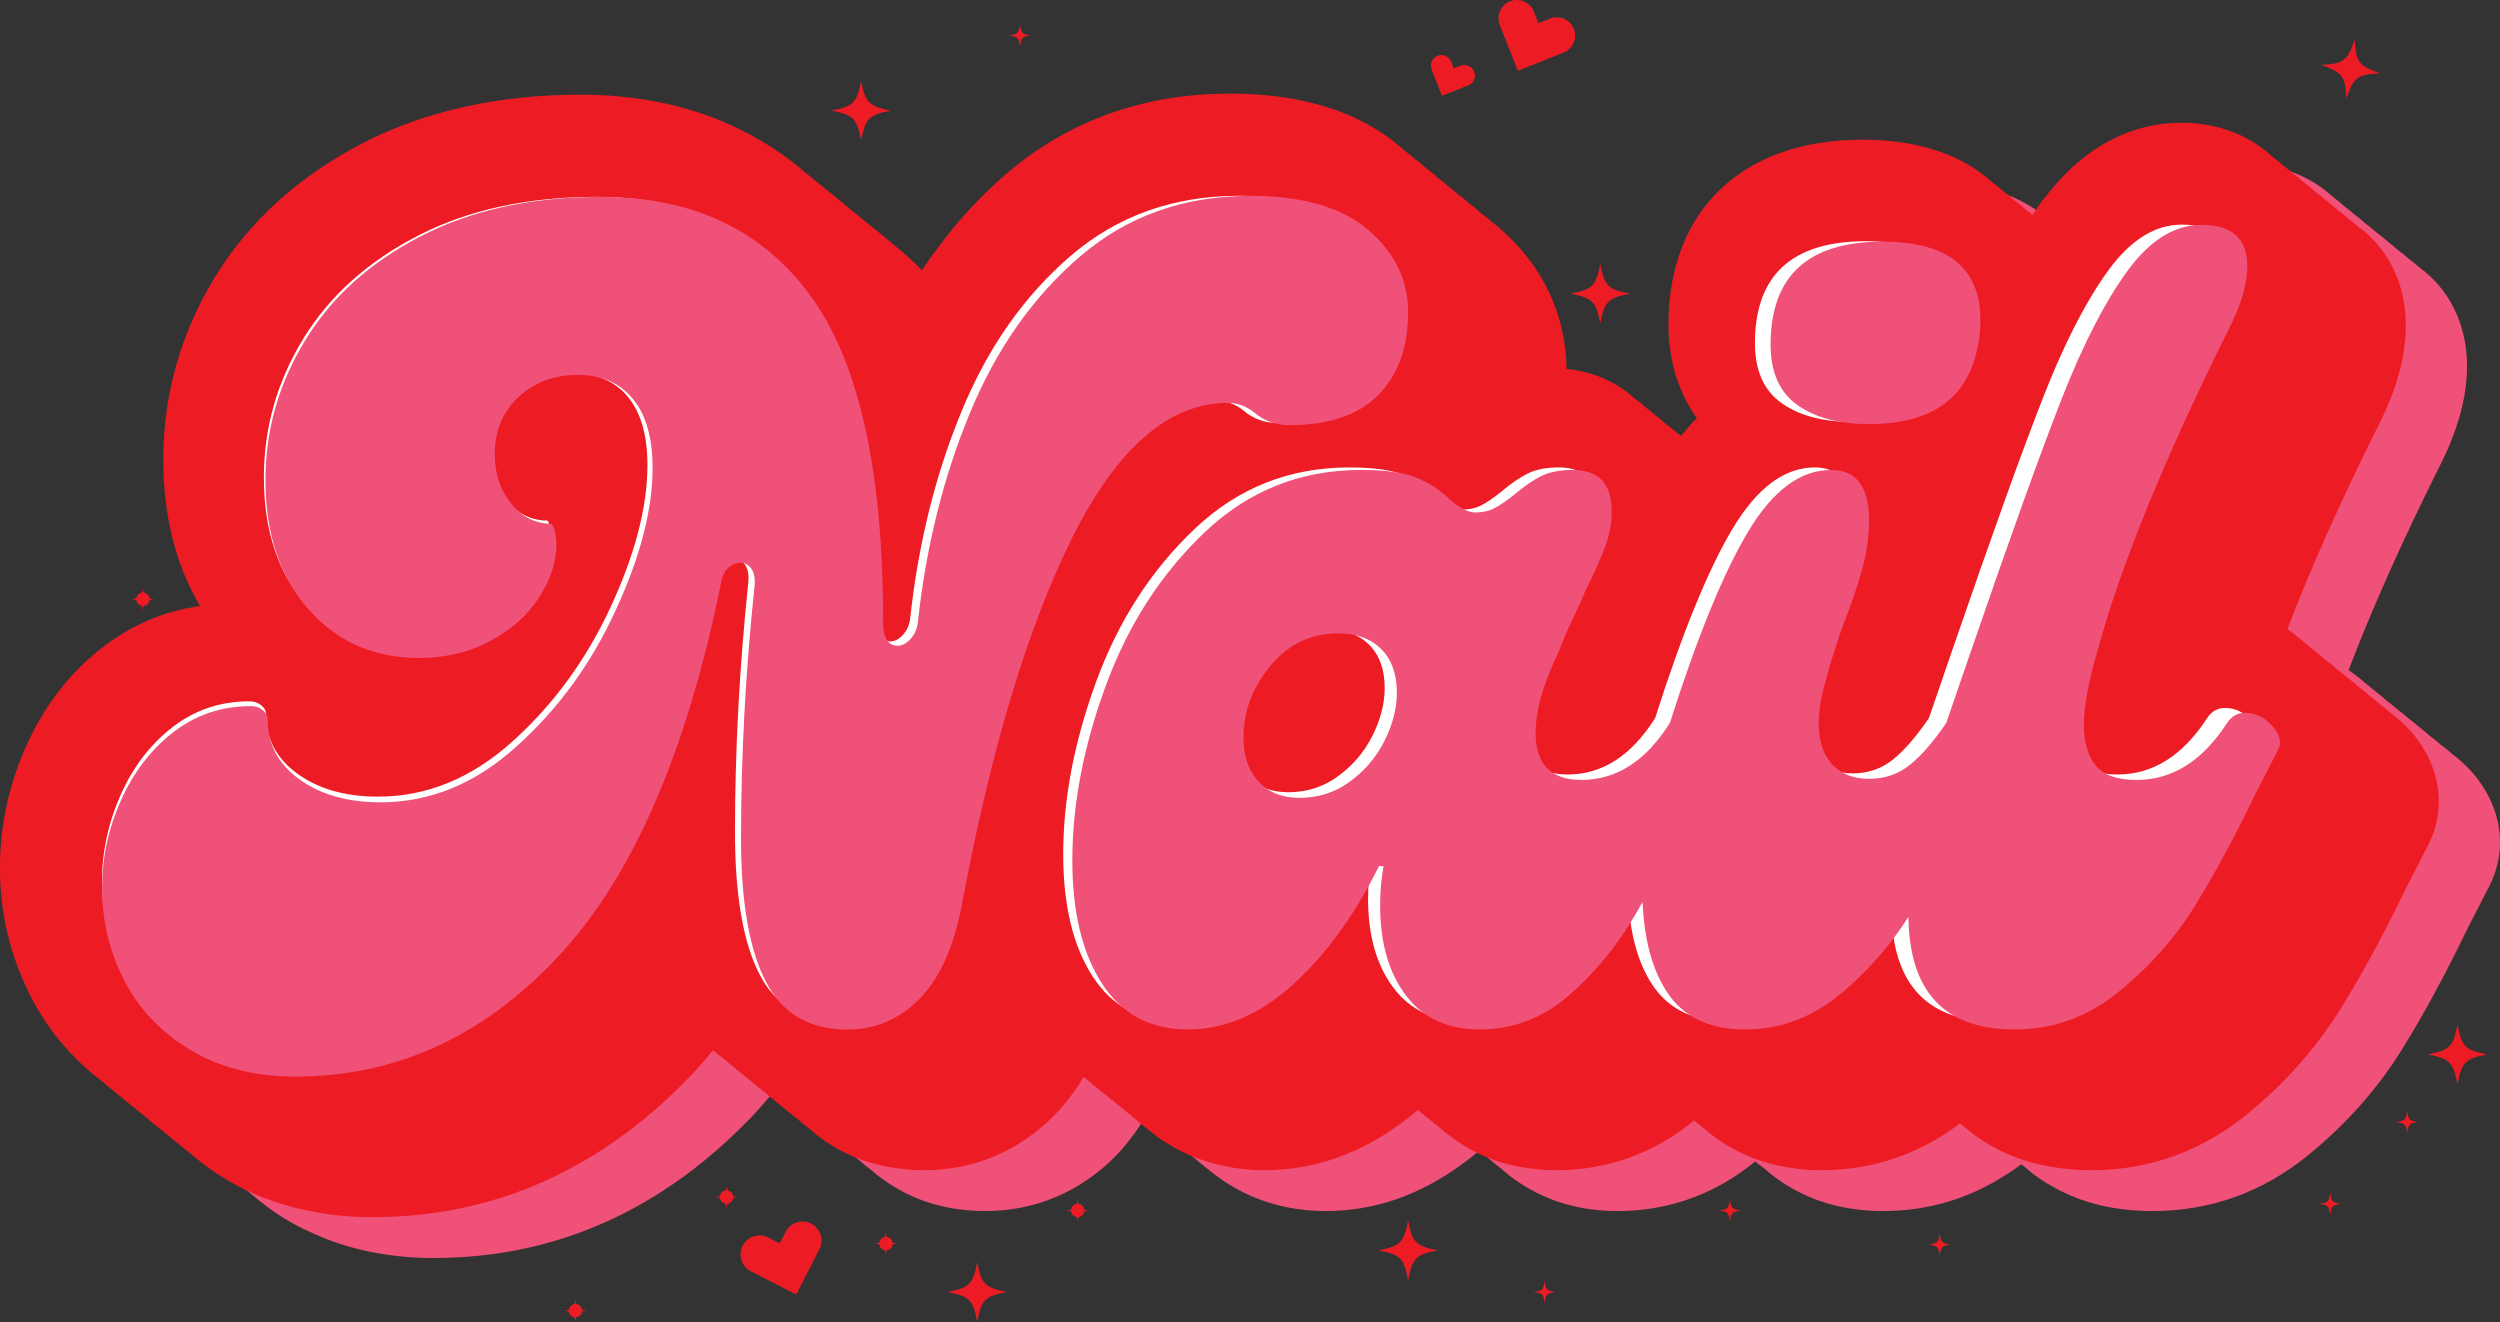 <?xml version="1.0" encoding="UTF-8"?>
<svg id="Layer_2" data-name="Layer 2" xmlns="http://www.w3.org/2000/svg" viewBox="0 0 1512.72 799.93">
  <rect x="0" y="0" width="1512.72" height="799.93" fill="#333333" stroke="none"/>
  <defs>
    <style>
      .cls-1 {
        fill: #fff;
      }

      .cls-2 {
        fill: #ed1c24;
      }

      .cls-3 {
        fill: #f05179;
      }
    </style>
  </defs>
  <g id="Render">
    <path class="cls-3" d="m1505.15,538.32l-12.36,24.09c-12.73,26.44-25.95,50.9-38.8,71.66-14.83,24.09-33.85,45.72-56.84,64.5-27.68,22.73-59.55,34.22-94.64,34.22-22.73,0-42.63-4.82-59.18-14.09-6.43-3.34-12.48-7.54-17.92-12.36-.74-.62-1.61-1.24-2.35-1.85-2.84,2.1-5.68,4.2-8.65,5.93-22.73,14.95-47.94,22.36-75,22.36-20.63,0-39.29-4.7-54.98-13.71-6.05-3.34-11.74-7.41-16.93-12.11-1.85-1.36-3.71-2.72-5.44-4.2-2.97,2.47-6.05,4.82-9.14,6.92-21.75,15.2-47.2,23.1-74.01,23.1-22.24,0-39.78-5.56-53.5-13.47-6.55-3.58-12.36-7.91-17.3-12.36-2.22-1.73-4.45-3.46-6.55-5.31-2.22-1.73-4.45-3.46-6.55-5.31-3.46,2.97-7.04,5.81-10.63,8.28-25.45,18.66-52.88,28.17-82.16,28.17-20.02,0-38.3-4.7-54.24-13.59-6.05-3.34-11.74-7.29-17.05-11.74-2.22-1.61-4.32-3.58-6.55-5.31s-4.32-3.58-6.55-5.44c-2.22-1.61-4.32-3.46-6.55-5.31-2.22-1.61-4.32-3.46-6.55-5.31-2.22-1.61-4.32-3.58-6.55-5.31-1.85-1.36-3.58-2.97-5.44-4.45-2.47,4.08-4.94,7.91-7.78,11.49-3.21,4.32-6.67,8.4-10.38,12.23-21.37,21.37-48.43,32.74-78.33,32.74-19.89,0-37.81-4.57-53.13-13.47-5.93-3.34-11.49-7.29-16.56-11.86-2.35-1.61-4.45-3.46-6.55-5.31-2.35-1.73-4.45-3.46-6.55-5.31-2.35-1.73-4.45-3.46-6.55-5.31-2.35-1.73-4.45-3.46-6.55-5.44-2.35-1.61-4.45-3.46-6.55-5.31-2.22-1.73-4.45-3.46-6.55-5.31-2.22-1.73-4.45-3.46-6.55-5.31-2.22-1.73-4.45-3.46-6.55-5.44-1.98-1.36-3.83-2.84-5.68-4.45-3.09,3.58-6.05,7.17-9.02,10.5-.86.99-1.61,1.85-2.47,2.72-54.73,58.19-120.1,87.72-194.48,87.72-28.17,0-53.62-5.44-76.11-16.31-4.7-2.1-9.14-4.45-13.59-7.17-7.78-4.7-14.83-10.13-21.5-15.82-2.22-1.73-4.45-3.46-6.55-5.31-2.22-1.73-4.45-3.46-6.55-5.31-2.22-1.73-4.45-3.58-6.55-5.31-2.22-1.73-4.45-3.58-6.55-5.44-2.22-1.73-4.45-3.46-6.55-5.31-2.22-1.73-4.45-3.46-6.55-5.31-2.22-1.73-4.45-3.58-6.55-5.31-2.22-1.73-4.45-3.58-6.55-5.44-18.41-14.09-33.11-31.38-43.37-51.65-12.36-24.34-18.53-50.41-18.53-77.59,0-25.33,5.31-50.16,15.82-73.64,11-24.71,26.81-44.97,46.83-60.29,17.42-13.34,37.07-21.62,58.44-24.59-14.83-24.96-22.24-54.61-22.24-88.59,0-39.41,10.5-76.48,31.26-110.46,20.76-33.85,50.9-61.16,89.7-81.18,37.56-19.27,81.92-29.16,131.59-29.16,18.66,0,36.45,1.98,53.25,5.81,17.05,7.66,32.62,17.55,46.7,29.9,2.22,1.73,4.45,3.46,6.55,5.31,2.22,1.73,4.45,3.46,6.55,5.31,2.22,1.73,4.45,3.46,6.55,5.31,2.22,1.85,4.45,3.58,6.55,5.44,2.22,1.73,4.45,3.46,6.55,5.31,2.22,1.73,4.45,3.46,6.55,5.31,2.22,1.73,4.45,3.46,6.55,5.31,2.22,1.85,4.45,3.58,6.55,5.44,5.93,4.7,11.61,9.88,17.05,15.44,2.84-4.2,5.68-8.4,8.77-12.36,1.61,1.24,3.21,2.47,4.7,3.83,2.22,1.85,4.45,3.58,6.55,5.44,5.93,4.7,11.61,9.88,17.05,15.44,14.7-22.24,31.75-41.76,51.15-58.44,37.56-32.12,83.03-48.43,135.17-48.43,14.95,0,28.91,1.24,41.76,3.83,9.14,4.57,17.42,10.01,24.83,16.43.62.49,1.11,1.11,1.73,1.61,1.61,1.24,3.21,2.35,4.82,3.71.62.49,1.11,1.11,1.73,1.61,1.61,1.24,3.21,2.35,4.82,3.71.62.49,1.11,1.11,1.73,1.61,1.61,1.24,3.21,2.47,4.82,3.71.62.62,1.11,1.11,1.73,1.73,1.61,1.24,3.21,2.35,4.82,3.71.49.49,1.11.99,1.73,1.61,1.61,1.24,3.21,2.35,4.7,3.71.62.49,1.24,1.11,1.73,1.61,1.61,1.24,3.34,2.35,4.82,3.71.62.49,1.24,1.11,1.73,1.61,1.61,1.24,3.34,2.47,4.82,3.71.62.62,1.24,1.11,1.73,1.61,1.61,1.36,3.34,2.47,4.82,3.71.62.62,1.24,1.11,1.73,1.73,1.61,1.24,3.34,2.35,4.82,3.71,26.69,22.86,40.77,52.51,41.27,85.87,16.31,1.61,30.27,7.91,41.02,17.67,2.35,1.61,4.57,3.46,6.55,5.31,2.35,1.73,4.57,3.46,6.55,5.44,2.35,1.61,4.57,3.46,6.55,5.31,2.35,1.61,4.45,3.46,6.55,5.31.74.49,1.48.86,2.1,1.36,2.97-3.58,5.93-7.04,9.02-10.13,2.22,1.48,4.45,3.34,6.3,5.07,2.35,1.73,4.57,3.46,6.55,5.44,2.35,1.61,4.57,3.46,6.55,5.31,2.35,1.61,4.45,3.46,6.55,5.31.74.49,1.48.86,2.1,1.36,3.09-3.83,6.3-7.41,9.51-10.63-11.12-15.57-17.17-34.97-17.17-56.84,0-68.94,44.85-111.69,117.13-111.69,9.14,0,17.79.62,25.82,1.98,19.03,2.97,35.21,9.64,48.31,20.02,1.73,1.24,3.46,2.72,5.19,4.2,2.22,1.61,4.45,3.46,6.55,5.31,2.22,1.73,4.45,3.46,6.55,5.31,2.22,1.73,4.45,3.46,6.55,5.44,1.36.99,2.84,2.1,4.32,3.21,1.73-2.59,3.34-5.31,5.19-7.66,29.04-39.66,62.02-48.06,84.51-48.06,2.84,0,5.56.12,8.15.37,18.78,1.61,34.72,8.65,46.58,19.65,2.35,1.73,4.45,3.46,6.55,5.44,2.35,1.61,4.45,3.34,6.55,5.31,2.35,1.61,4.45,3.46,6.55,5.31,2.35,1.73,4.45,3.46,6.55,5.31,2.35,1.73,4.45,3.46,6.55,5.31,2.22,1.73,4.45,3.46,6.55,5.44,2.22,1.61,4.45,3.34,6.55,5.31,2.22,1.61,4.45,3.46,6.55,5.31,18.04,13.1,28.91,34.22,28.91,59.8,0,19.03-5.56,39.04-16.93,61.28-22.73,45.59-41.02,86.61-54.73,122.69,3.46,2.35,6.8,4.82,9.88,7.66,2.22,1.73,4.45,3.46,6.55,5.31,2.22,1.73,4.45,3.46,6.55,5.44,2.22,1.61,4.45,3.34,6.55,5.31,2.22,1.61,4.45,3.46,6.55,5.31,2.22,1.61,4.45,3.46,6.55,5.31,2.22,1.73,4.45,3.46,6.55,5.44,2.22,1.61,4.45,3.34,6.55,5.31,2.22,1.61,4.45,3.34,6.55,5.31,4.45,3.34,8.65,7.04,12.48,11.37,18.53,21.13,21.99,48.19,9.27,71.04Z"/>
    <path class="cls-2" d="m1468.08,513.61l-12.36,24.09c-12.73,26.44-25.95,50.9-38.8,71.66-14.83,24.09-33.85,45.72-56.84,64.5-27.68,22.73-59.55,34.22-94.64,34.22-7.78,0-15.07-.62-22.12-1.73-10.5-1.61-20.14-4.32-28.91-8.28-9.76-4.2-18.41-9.76-26.07-16.43-.74-.62-1.61-1.24-2.35-1.85-24.96,18.78-53.13,28.29-83.65,28.29-6.18,0-12.23-.37-17.91-1.36-11.37-1.48-21.87-4.7-31.51-9.39-8.15-3.95-15.69-9.02-22.49-15.07-1.85-1.36-3.71-2.72-5.44-4.2-23.72,19.65-52.51,30.02-83.15,30.02-5.81,0-11.24-.37-16.43-1.11-16.68-2.22-30.15-7.66-41.02-14.7-4.94-3.09-9.39-6.55-13.34-10.01-2.22-1.73-4.45-3.46-6.55-5.31-2.22-1.73-4.45-3.46-6.55-5.31-28.29,24.09-59.43,36.45-92.79,36.45-5.93,0-11.61-.37-17.17-1.24-20.63-2.97-38.92-11.12-54.12-24.09-2.22-1.61-4.32-3.58-6.55-5.31-.74-.62-1.61-1.24-2.35-1.98-1.36-1.11-2.72-2.22-4.2-3.46-2.22-1.61-4.32-3.46-6.55-5.31-2.22-1.61-4.32-3.46-6.55-5.31-2.22-1.61-4.32-3.58-6.55-5.31-1.85-1.36-3.58-2.97-5.44-4.45-5.31,8.9-11.37,16.8-18.16,23.72-21.37,21.37-48.43,32.74-78.33,32.74-5.56,0-10.87-.37-16.06-1.11-20.76-2.72-39.04-11.12-53.62-24.22-2.35-1.61-4.45-3.46-6.55-5.31-2.35-1.73-4.45-3.46-6.55-5.31-2.35-1.73-4.45-3.46-6.55-5.31-2.35-1.73-4.45-3.46-6.55-5.44-1.36-.99-2.59-1.98-3.83-2.97-.99-.74-1.85-1.61-2.72-2.35-2.22-1.73-4.45-3.46-6.55-5.31-2.22-1.73-4.45-3.46-6.55-5.31-2.22-1.73-4.45-3.46-6.55-5.44-1.98-1.36-3.83-2.84-5.68-4.45-3.83,4.45-7.54,9.02-11.49,13.22-54.73,58.19-120.1,87.72-194.48,87.72-13.71,0-26.69-1.24-39.04-3.95-18.41-3.58-35.34-10.25-50.66-19.52-7.78-4.7-14.83-10.13-21.5-15.82-2.22-1.73-4.45-3.46-6.55-5.31-2.22-1.73-4.45-3.46-6.55-5.31-2.22-1.73-4.45-3.58-6.55-5.31-2.22-1.73-4.45-3.58-6.55-5.44-2.22-1.73-4.45-3.46-6.55-5.31-2.22-1.73-4.45-3.46-6.55-5.31-2.22-1.73-4.45-3.58-6.55-5.31-2.22-1.73-4.45-3.58-6.55-5.44-18.41-14.09-33.11-31.38-43.37-51.65-12.36-24.34-18.53-50.41-18.53-77.59,0-25.33,5.31-50.16,15.82-73.64,11-24.71,26.81-44.97,46.83-60.29,17.42-13.34,37.07-21.62,58.44-24.59-14.83-24.96-22.24-54.61-22.24-88.59,0-39.41,10.5-76.48,31.26-110.46,20.76-33.85,50.9-61.16,89.7-81.18,37.56-19.27,81.92-29.16,131.59-29.16,33.24,0,63.63,6.18,90.32,18.16,17.05,7.66,32.62,17.55,46.7,29.9,2.22,1.73,4.45,3.46,6.55,5.31,2.22,1.73,4.45,3.46,6.55,5.31,2.22,1.73,4.45,3.46,6.55,5.31,2.22,1.85,4.45,3.58,6.55,5.44,2.22,1.73,4.45,3.46,6.55,5.31,2.22,1.73,4.45,3.46,6.55,5.31,2.22,1.73,4.45,3.46,6.55,5.31,2.22,1.85,4.45,3.58,6.55,5.44,5.93,4.7,11.61,9.88,17.05,15.44,2.84-4.2,5.68-8.4,8.77-12.36,12.48-17.17,26.69-32.62,42.38-46.09,37.56-32.12,83.03-48.43,135.17-48.43,30.77,0,57.21,5.44,78.83,16.19,9.14,4.57,17.42,10.01,24.83,16.43.62.49,1.11,1.11,1.73,1.61,1.61,1.24,3.21,2.35,4.82,3.71.62.49,1.11,1.11,1.73,1.61,1.61,1.24,3.21,2.35,4.82,3.71.62.49,1.11,1.11,1.73,1.61,1.61,1.24,3.21,2.47,4.82,3.71.62.62,1.11,1.11,1.73,1.73,1.61,1.24,3.21,2.35,4.82,3.71.49.49,1.11.99,1.73,1.61,1.61,1.24,3.21,2.35,4.7,3.71.62.49,1.24,1.11,1.73,1.61,1.61,1.24,3.34,2.35,4.82,3.71.62.49,1.24,1.11,1.73,1.61,1.61,1.24,3.34,2.47,4.82,3.71.62.62,1.24,1.11,1.73,1.61,1.61,1.36,3.34,2.47,4.82,3.71.62.62,1.24,1.11,1.73,1.73,1.61,1.24,3.34,2.35,4.82,3.71,26.69,22.86,40.77,52.51,41.27,85.87,16.31,1.61,30.27,7.91,41.02,17.67,2.35,1.61,4.57,3.46,6.55,5.31,2.35,1.73,4.57,3.46,6.55,5.44,2.35,1.61,4.57,3.46,6.55,5.31,2.35,1.61,4.45,3.46,6.55,5.31.74.49,1.48.86,2.1,1.36,2.97-3.58,5.93-7.04,9.02-10.13.12-.12.37-.37.49-.49-11.12-15.57-17.17-34.97-17.17-56.84,0-68.94,44.85-111.69,117.13-111.69,24.83,0,45.84,4.82,62.89,14.33,5.93,3.34,11.49,7.29,16.43,11.86,2.22,1.61,4.45,3.46,6.55,5.31,2.22,1.73,4.45,3.46,6.55,5.31,2.22,1.73,4.45,3.46,6.55,5.44,1.36.99,2.84,2.1,4.32,3.21,1.73-2.59,3.34-5.31,5.19-7.66.86-1.24,1.73-2.35,2.72-3.46,28.29-36.7,59.92-44.6,81.79-44.6,17.42,0,32.87,4.57,45.22,12.73,3.46,2.1,6.55,4.57,9.51,7.29,2.35,1.73,4.45,3.46,6.55,5.44,2.35,1.61,4.45,3.34,6.55,5.31,2.35,1.61,4.45,3.46,6.55,5.31,2.35,1.73,4.45,3.46,6.55,5.31,2.35,1.73,4.45,3.46,6.55,5.31,2.22,1.73,4.45,3.46,6.55,5.44,2.22,1.61,4.45,3.34,6.55,5.31,2.22,1.61,4.45,3.46,6.55,5.31,18.04,13.1,28.91,34.22,28.91,59.8,0,19.03-5.56,39.04-16.93,61.28-22.73,45.59-41.02,86.61-54.73,122.69,3.46,2.35,6.8,4.82,9.88,7.66,2.22,1.73,4.45,3.46,6.55,5.31,2.22,1.73,4.45,3.46,6.55,5.44,2.22,1.61,4.45,3.34,6.55,5.31,2.22,1.61,4.45,3.46,6.55,5.31,2.22,1.61,4.45,3.46,6.55,5.31,2.22,1.73,4.45,3.46,6.55,5.44,2.22,1.61,4.45,3.34,6.55,5.31,2.22,1.61,4.45,3.34,6.55,5.31,4.45,3.34,8.65,7.04,12.48,11.37,18.53,21.13,21.99,48.19,9.27,71.04Z"/>
    <g>
      <path class="cls-1" d="m1078,243.91c10.73,7.61,25.04,11.4,42.93,11.4,40.69,0,62.82-18.34,66.41-55.01,3.13-36.22-16.33-54.34-58.36-54.34-44.72,0-67.08,20.58-67.08,61.72,0,16.55,5.37,28.62,16.1,36.22Z"/>
      <path class="cls-1" d="m736.57,242.56c5.81,0,11.18,2.01,16.1,6.04,5.81,4.93,12.75,7.38,20.79,7.38,23.7,0,41.48-6.04,53.33-18.11,11.84-12.07,17.77-28.61,17.77-49.63,0-19.23-7.94-35.66-23.82-49.31-15.87-13.64-39.47-20.46-70.77-20.46-39.81,0-73.78,12.07-101.96,36.22-28.17,24.14-50.2,55.45-66.07,93.91-15.88,38.47-26.28,80.27-31.19,125.44-.45,4.03-1.91,7.38-4.36,10.06-2.46,2.68-5.03,4.02-7.72,4.02-5.82,0-8.72-4.69-8.72-14.09,0-90.33-14.42-155.39-43.26-195.2-28.85-39.8-70.77-59.7-125.78-59.7-41.59,0-77.59,7.83-107.99,23.48-30.42,15.66-53.56,36.46-69.43,62.39-15.88,25.94-23.82,53.89-23.82,83.85,0,32.19,8.61,58.03,25.82,77.48,17.21,19.45,39.24,29.18,66.08,29.18,16.1,0,30.52-3.46,43.27-10.4,12.74-6.93,22.47-15.76,29.18-26.49,6.71-10.73,10.06-21.02,10.06-30.86,0-4.92-.9-9.16-2.68-12.75-9.84,0-18.01-4.02-24.49-12.07-6.49-8.05-9.73-17.88-9.73-29.52,0-14.31,4.81-25.82,14.43-34.54,9.61-8.72,21.35-13.08,35.21-13.08s25.38,4.81,33.2,14.42c7.82,9.62,11.74,23.37,11.74,41.25,0,25.05-7.37,53.56-22.13,85.53-14.76,31.98-34.55,59.14-59.37,81.5-24.82,22.37-51.98,33.54-81.5,33.54-19.69,0-35.89-4.58-48.64-13.75-12.74-9.16-19.11-21.13-19.11-35.89,0-2.23-1.01-4.13-3.02-5.7-2.01-1.56-4.36-2.35-7.05-2.35-17.44,0-32.87,5.15-46.29,15.43-13.41,10.29-23.92,23.93-31.53,40.92-7.6,17-11.4,34.66-11.4,52.99,0,19.23,4.36,37.46,13.08,54.67,8.72,17.22,21.9,31.19,39.58,41.92,17.66,10.73,38.79,16.1,63.39,16.1,59.92,0,112.24-23.81,156.96-71.44,44.71-47.63,77.36-122.41,97.93-224.38.44-3.57,1.78-6.48,4.03-8.72,2.23-2.24,4.69-3.35,7.37-3.35,3.13,0,5.47,1.24,7.05,3.69,1.56,2.46,2.12,5.93,1.67,10.4-5.37,51.43-8.05,101.74-8.05,150.93,0,38.02,4.92,66.64,14.76,85.86,9.83,19.23,26.16,28.84,48.96,28.84,16.54,0,30.86-6.04,42.93-18.11,12.07-12.07,20.56-30.62,25.49-55.67,17.44-93.46,39.58-167.14,66.41-221.03,26.83-53.88,57.91-80.83,93.24-80.83Z"/>
      <path class="cls-1" d="m1362.74,436.43c-4.7-5.37-10.18-8.05-16.43-8.05-4.48,0-8.05,2.01-10.73,6.04-14.76,22.81-32.87,34.21-54.33,34.21-11.64,0-19.79-2.9-24.49-8.72-4.7-5.8-7.05-13.85-7.05-24.15,0-11.17,2.68-25.93,8.05-44.27,13.86-50.98,40.02-115.15,78.48-192.52,7.6-14.76,11.41-27.5,11.41-38.23,0-16.54-9.17-24.82-27.5-24.82-16.1,0-30.86,9.17-44.27,27.5-13.42,18.34-26.5,43.72-39.24,76.13-12.75,32.43-30.98,83.07-54.67,151.94l-14.76,42.93s0,0,0,.02c-7.6,11.18-14.87,19.55-21.79,25.14-6.94,5.6-15.09,8.39-24.49,8.39s-16.77-2.9-22.14-8.72c-5.36-5.81-8.04-14.09-8.04-24.82,0-5.37.77-11.4,2.34-18.11,1.57-6.71,3.69-14.31,6.38-22.81,2.68-8.49,4.46-13.85,5.37-16.09,5.37-13.86,9.39-25.71,12.07-35.55,2.68-9.83,4.02-19.45,4.02-28.85,0-20.12-7.61-30.18-22.81-30.18-18.34,0-34.88,12.3-49.64,36.89-14.76,24.6-30.41,62.84-46.95,114.71,0,0,0,0,0,.01-14.31,22.79-31.97,34.19-52.98,34.19-18.34,0-27.5-9.39-27.5-28.17,0-13.42,4.47-29.28,13.42-47.63,2.24-6.26,5.14-13.08,8.72-20.46,3.57-7.38,6.04-12.85,7.38-16.43,5.37-10.73,9.39-19.67,12.07-26.83,2.68-7.15,4.03-14.31,4.03-21.47,0-16.54-7.83-24.81-23.48-24.81-7.61,0-13.87,1.24-18.78,3.69-4.93,2.46-10.3,6.15-16.1,11.07-4.48,3.59-8.39,6.27-11.74,8.05-3.36,1.79-7.27,2.68-11.74,2.68-4.02,0-8.95-2.46-14.76-7.38-5.37-5.37-11.85-9.72-19.45-13.08-7.61-3.35-19.01-5.03-34.21-5.03-36.22,0-67.41,12.41-93.58,37.23-26.16,24.82-45.95,55.45-59.36,91.9-13.42,36.46-20.12,71.44-20.12,104.98,0,30.86,5.92,55.45,17.77,73.78,11.84,18.34,28.95,27.5,51.32,27.5s43.48-9.05,63.39-27.17c19.9-18.11,37-41.69,51.32-70.77h2.68c-1.34,8.05-2.01,15.88-2.01,23.48,0,22.37,5.13,40.37,15.42,54,10.29,13.64,25.04,20.46,44.27,20.46s37.11-6.48,52.32-19.45c15.2-12.96,28.17-28.28,38.91-45.95,2.06-3.39,4.23-7.17,6.41-10.97.91,21.91,5.55,39.93,14.38,53.56,9.83,15.21,25.49,22.81,46.96,22.81s40.91-7.38,58.36-22.14c15.86-13.42,28.99-28.58,39.67-45.33.53,44.92,21.67,67.47,63.62,67.47,23.25,0,44.16-7.6,62.72-22.81,18.55-15.2,33.76-32.42,45.61-51.65,11.85-19.22,24.04-41.8,36.56-67.75l12.75-24.82c2.68-4.46,1.68-9.39-3.02-14.76Zm-532.26,8.72c-5.22,10.44-12.7,18.98-22.43,25.64-6.02,4.11-13,6.89-20.21,7.94-14.32,2.08-25.23-.94-32.82-9.09-6.04-6.48-9.05-15.32-9.05-26.5,0-15.65,5.36-29.95,16.09-42.93,10.73-12.97,24.37-19.45,40.92-19.45,10.73,0,19.22,3.13,25.49,9.39,6.26,6.27,9.39,14.99,9.39,26.16,0,9.39-2.47,19.01-7.38,28.84Z"/>
    </g>
    <g>
      <path class="cls-3" d="m852.04,188.91c0,21.25-6.05,37.93-18.04,50.04-11.98,12.23-29.9,18.29-53.75,18.29-8.16,0-15.2-2.47-21-7.41-5.07-4.08-10.38-6.05-16.31-6.05-35.58,0-66.97,27.18-94.15,81.55-27.06,54.36-49.42,128.74-66.97,223.14-4.94,25.33-13.59,43.99-25.7,56.22-12.23,12.23-26.69,18.29-43.37,18.29-23.1,0-39.54-9.76-49.42-29.16-10.01-19.4-14.95-48.31-14.95-86.61,0-49.67,2.72-100.45,8.16-152.34.49-4.57-.12-8.03-1.73-10.5s-3.95-3.83-7.04-3.83c-2.72,0-5.19,1.24-7.54,3.46-2.22,2.22-3.58,5.19-3.95,8.77-20.88,102.92-53.75,178.41-98.97,226.48-45.1,48.06-97.86,72.16-158.4,72.16-24.83,0-46.21-5.44-64-16.31-17.79-10.75-31.14-24.83-39.91-42.26-8.9-17.42-13.22-35.83-13.22-55.23s3.83-36.33,11.49-53.5c7.66-17.05,18.29-30.89,31.88-41.27,13.47-10.38,29.04-15.57,46.7-15.57,2.72,0,5.07.74,7.04,2.35,2.1,1.61,3.09,3.58,3.09,5.81,0,14.83,6.43,26.93,19.27,36.2,12.85,9.27,29.28,13.84,49.05,13.84,29.9,0,57.33-11.24,82.29-33.85,25.08-22.49,45.1-49.92,59.92-82.29,14.95-32.25,22.36-61.04,22.36-86.24,0-18.04-3.95-32-11.86-41.64-7.91-9.76-19.03-14.58-33.48-14.58s-25.82,4.32-35.58,13.22c-9.64,8.77-14.58,20.39-14.58,34.84,0,11.74,3.34,21.62,9.89,29.78,6.55,8.15,14.83,12.23,24.71,12.23,1.85,3.58,2.72,7.91,2.72,12.85,0,9.88-3.34,20.26-10.13,31.14-6.8,10.87-16.68,19.77-29.53,26.69-12.85,7.04-27.43,10.5-43.61,10.5-10.5,0-20.26-1.48-29.28-4.45-14.33-4.57-26.81-12.97-37.44-24.96-17.42-19.65-26.07-45.72-26.07-78.21,0-30.27,8.03-58.44,24.09-84.63,15.94-26.19,39.29-47.2,70.06-63.01,30.64-15.81,66.97-23.72,108.98-23.72,55.6,0,97.86,20.14,127.01,60.29,17.92,24.71,30.27,59.06,37.19,103.17,4.32,27.55,6.43,58.81,6.43,93.9,0,9.51,2.97,14.21,8.77,14.21,2.72,0,5.31-1.36,7.78-4.08,2.47-2.72,3.95-6.05,4.45-10.13,4.94-45.59,15.44-87.85,31.51-126.64,16.06-38.8,38.3-70.43,66.72-94.77,28.42-24.34,62.77-36.57,102.92-36.57,31.63,0,55.35,6.92,71.42,20.63,16.06,13.84,24.09,30.39,24.09,49.79Z"/>
      <path class="cls-3" d="m1087.62,245.1c10.84,7.68,25.28,11.51,43.33,11.51,41.08,0,63.42-18.51,67.04-55.53,3.16-36.57-16.48-54.85-58.91-54.85-45.14,0-67.71,20.77-67.71,62.3,0,16.71,5.42,28.89,16.25,36.57Z"/>
      <path class="cls-3" d="m1375.06,439.44c-4.74-5.42-10.27-8.13-16.59-8.13-4.52,0-8.13,2.03-10.84,6.09-14.9,23.02-33.18,34.53-54.85,34.53-11.75,0-19.98-2.93-24.72-8.8-4.74-5.86-7.11-13.98-7.11-24.38,0-11.28,2.71-26.17,8.13-44.69,13.99-51.47,40.4-116.24,79.22-194.35,7.67-14.9,11.52-27.76,11.52-38.59,0-16.7-9.26-25.05-27.76-25.05-16.25,0-31.15,9.25-44.69,27.76-13.54,18.52-26.75,44.13-39.61,76.85-12.87,32.73-31.27,83.86-55.19,153.38l-14.9,43.33s0,.01,0,.02c-7.68,11.28-15.01,19.74-22,25.38-7,5.65-15.23,8.46-24.72,8.46s-16.93-2.93-22.35-8.8c-5.41-5.86-8.12-14.22-8.12-25.05,0-5.42.78-11.51,2.36-18.28,1.58-6.78,3.73-14.44,6.44-23.03,2.71-8.57,4.51-13.98,5.42-16.25,5.42-13.99,9.48-25.95,12.19-35.89,2.71-9.92,4.06-19.64,4.06-29.12,0-20.31-7.68-30.47-23.02-30.47-18.52,0-35.21,12.42-50.11,37.24-14.9,24.83-30.7,63.43-47.39,115.79,0,0,0,0,0,.01-14.45,23.01-32.27,34.52-53.48,34.52-18.52,0-27.76-9.48-27.76-28.44,0-13.54,4.51-29.56,13.54-48.08,2.26-6.32,5.19-13.21,8.8-20.65,3.61-7.45,6.1-12.97,7.45-16.59,5.42-10.84,9.48-19.86,12.19-27.09,2.71-7.22,4.07-14.44,4.07-21.67,0-16.69-7.9-25.05-23.7-25.05-7.68,0-14,1.25-18.96,3.72-4.98,2.49-10.39,6.21-16.25,11.17-4.52,3.62-8.46,6.33-11.85,8.13-3.39,1.81-7.34,2.71-11.85,2.71-4.06,0-9.03-2.48-14.9-7.45-5.42-5.42-11.96-9.82-19.64-13.21-7.68-3.38-19.19-5.07-34.53-5.07-36.57,0-68.05,12.52-94.46,37.58-26.41,25.05-46.38,55.98-59.93,92.77-13.54,36.8-20.31,72.12-20.31,105.98,0,31.15,5.98,55.98,17.94,74.48,11.96,18.52,29.22,27.76,51.81,27.76s43.9-9.14,63.99-27.43c20.08-18.28,37.35-42.09,51.81-71.44h2.71c-1.36,8.13-2.03,16.03-2.03,23.7,0,22.58,5.18,40.75,15.57,54.51,10.38,13.77,25.28,20.65,44.69,20.65s37.46-6.54,52.82-19.64c15.34-13.09,28.44-28.55,39.27-46.38,2.08-3.43,4.27-7.24,6.47-11.07.92,22.12,5.6,40.31,14.51,54.07,9.92,15.35,25.73,23.02,47.4,23.02s41.3-7.45,58.91-22.35c16.01-13.54,29.26-28.85,40.05-45.76.53,45.34,21.87,68.11,64.22,68.11,23.47,0,44.58-7.67,63.32-23.02,18.73-15.34,34.08-32.73,46.04-52.14,11.96-19.4,24.26-42.2,36.9-68.39l12.87-25.05c2.71-4.51,1.7-9.48-3.05-14.9Zm-537.3,8.8c-5.27,10.53-12.82,19.16-22.65,25.88-6.08,4.15-13.12,6.95-20.4,8.01-14.45,2.1-25.47-.95-33.13-9.17-6.09-6.54-9.14-15.46-9.14-26.75,0-15.79,5.41-30.24,16.25-43.33,10.84-13.09,24.6-19.64,41.31-19.64,10.84,0,19.4,3.16,25.73,9.48,6.32,6.33,9.48,15.13,9.48,26.41,0,9.48-2.49,19.19-7.45,29.12Z"/>
    </g>
    <path class="cls-2" d="m490.83,740.39c-5.63-2.88-12.59-.63-15.47,5l-3.57,6.97-6.97-3.57c-5.63-2.88-12.59-.63-15.47,5-2.88,5.63-.63,12.59,5,15.47l6.97,3.57,20.47,10.47,10.47-20.47,3.57-6.97c2.88-5.63.63-12.59-5-15.47Z"/>
    <path class="cls-2" d="m892.02,43.36c-1.29-3.26-5.02-4.88-8.28-3.58l-4.04,1.6-1.6-4.04c-1.29-3.26-5.02-4.88-8.28-3.58-3.26,1.29-4.88,5.02-3.58,8.28l1.6,4.04,4.7,11.87,11.87-4.7,4.04-1.6c3.26-1.29,4.88-5.02,3.58-8.28Z"/>
    <path class="cls-2" d="m952.3,17.47c-2.25-5.67-8.72-8.47-14.39-6.23l-7.02,2.78-2.78-7.02c-2.25-5.67-8.72-8.47-14.39-6.23-5.67,2.25-8.47,8.72-6.23,14.39l2.78,7.02,8.17,20.62,20.62-8.17,7.02-2.78c5.67-2.25,8.47-8.72,6.23-14.39Z"/>
    <circle class="cls-2" cx="652.1" cy="732.46" r="4.05"/>
    <path class="cls-2" d="m658.94,732.46c-5.59.69-6.15,1.26-6.85,6.85-.69-5.59-1.26-6.15-6.85-6.85,5.59-.69,6.15-1.26,6.85-6.85.69,5.59,1.26,6.15,6.85,6.85Z"/>
    <circle class="cls-2" cx="86.46" cy="362.57" r="4.05"/>
    <path class="cls-2" d="m93.3,362.57c-5.59.69-6.15,1.26-6.85,6.85-.69-5.59-1.26-6.15-6.85-6.85,5.59-.69,6.15-1.26,6.85-6.85.69,5.59,1.26,6.15,6.85,6.85Z"/>
    <circle class="cls-2" cx="439.65" cy="724.35" r="4.05"/>
    <path class="cls-2" d="m446.5,724.35c-5.59.69-6.15,1.26-6.85,6.85-.69-5.59-1.26-6.15-6.85-6.85,5.59-.69,6.15-1.26,6.85-6.85.69,5.59,1.26,6.15,6.85,6.85Z"/>
    <circle class="cls-2" cx="348.16" cy="793.09" r="4.05"/>
    <path class="cls-2" d="m355,793.09c-5.59.69-6.15,1.26-6.85,6.85-.69-5.59-1.26-6.15-6.85-6.85,5.59-.69,6.15-1.26,6.85-6.85.69,5.59,1.26,6.15,6.85,6.85Z"/>
    <path class="cls-2" d="m941.49,781.74c-5.59.69-6.15,1.26-6.85,6.85-.69-5.59-1.26-6.15-6.85-6.85,5.59-.69,6.15-1.26,6.85-6.85.69,5.59,1.26,6.15,6.85,6.85Z"/>
    <path class="cls-2" d="m1463.35,678.9c-5.59.69-6.15,1.26-6.85,6.85-.69-5.59-1.26-6.15-6.85-6.85,5.59-.69,6.15-1.26,6.85-6.85.69,5.59,1.26,6.15,6.85,6.85Z"/>
    <path class="cls-2" d="m1416.83,728.41c-5.59.69-6.15,1.26-6.85,6.85-.69-5.59-1.26-6.15-6.85-6.85,5.59-.69,6.15-1.26,6.85-6.85.69,5.59,1.26,6.15,6.85,6.85Z"/>
    <path class="cls-2" d="m624,21.41c-5.59.69-6.15,1.26-6.85,6.85-.69-5.59-1.26-6.15-6.85-6.85,5.59-.69,6.15-1.26,6.85-6.85.69,5.59,1.26,6.15,6.85,6.85Z"/>
    <path class="cls-2" d="m1053.63,732.46c-5.59.69-6.15,1.26-6.85,6.85-.69-5.59-1.26-6.15-6.85-6.85,5.59-.69,6.15-1.26,6.85-6.85.69,5.59,1.26,6.15,6.85,6.85Z"/>
    <path class="cls-2" d="m1180.54,753.12c-5.59.69-6.15,1.26-6.85,6.85-.69-5.59-1.26-6.15-6.85-6.85,5.59-.69,6.15-1.26,6.85-6.85.69,5.59,1.26,6.15,6.85,6.85Z"/>
    <circle class="cls-2" cx="536.09" cy="752.5" r="4.05"/>
    <path class="cls-2" d="m542.94,752.5c-5.59.69-6.15,1.26-6.85,6.85-.69-5.59-1.26-6.15-6.85-6.85,5.59-.69,6.15-1.26,6.85-6.85.69,5.59,1.26,6.15,6.85,6.85Z"/>
    <path class="cls-2" d="m609.33,781.74c-13.39,2.57-15.47,4.65-18.04,18.04-2.57-13.39-4.65-15.47-18.04-18.04,13.39-2.57,15.47-4.65,18.04-18.04,2.57,13.39,4.65,15.47,18.04,18.04Z"/>
    <path class="cls-2" d="m870.07,756.55c-13.39,2.57-15.47,4.65-18.04,18.04-2.57-13.39-4.65-15.47-18.04-18.04,13.39-2.57,15.47-4.65,18.04-18.04,2.57,13.39,4.65,15.47,18.04,18.04Z"/>
    <path class="cls-2" d="m986.32,177.72c-13.39,2.57-15.47,4.65-18.04,18.04-2.57-13.39-4.65-15.47-18.04-18.04,13.39-2.57,15.47-4.65,18.04-18.04,2.57,13.39,4.65,15.47,18.04,18.04Z"/>
    <path class="cls-2" d="m1505.03,638.01c-13.39,2.57-15.47,4.65-18.04,18.04-2.57-13.39-4.65-15.47-18.04-18.04,13.39-2.57,15.47-4.65,18.04-18.04,2.57,13.39,4.65,15.47,18.04,18.04Z"/>
    <path class="cls-2" d="m1424.82,23.93c-4.42,12.89-6.78,14.66-20.39,15.32,12.89,4.42,14.66,6.78,15.32,20.39,4.42-12.89,6.78-14.66,20.39-15.32-12.89-4.42-14.66-6.78-15.32-20.39Z"/>
    <path class="cls-2" d="m539.12,66.93c-13.39,2.57-15.47,4.65-18.04,18.04-2.57-13.39-4.65-15.47-18.04-18.04,13.39-2.57,15.47-4.65,18.04-18.04,2.57,13.39,4.65,15.47,18.04,18.04Z"/>
  </g>
</svg>